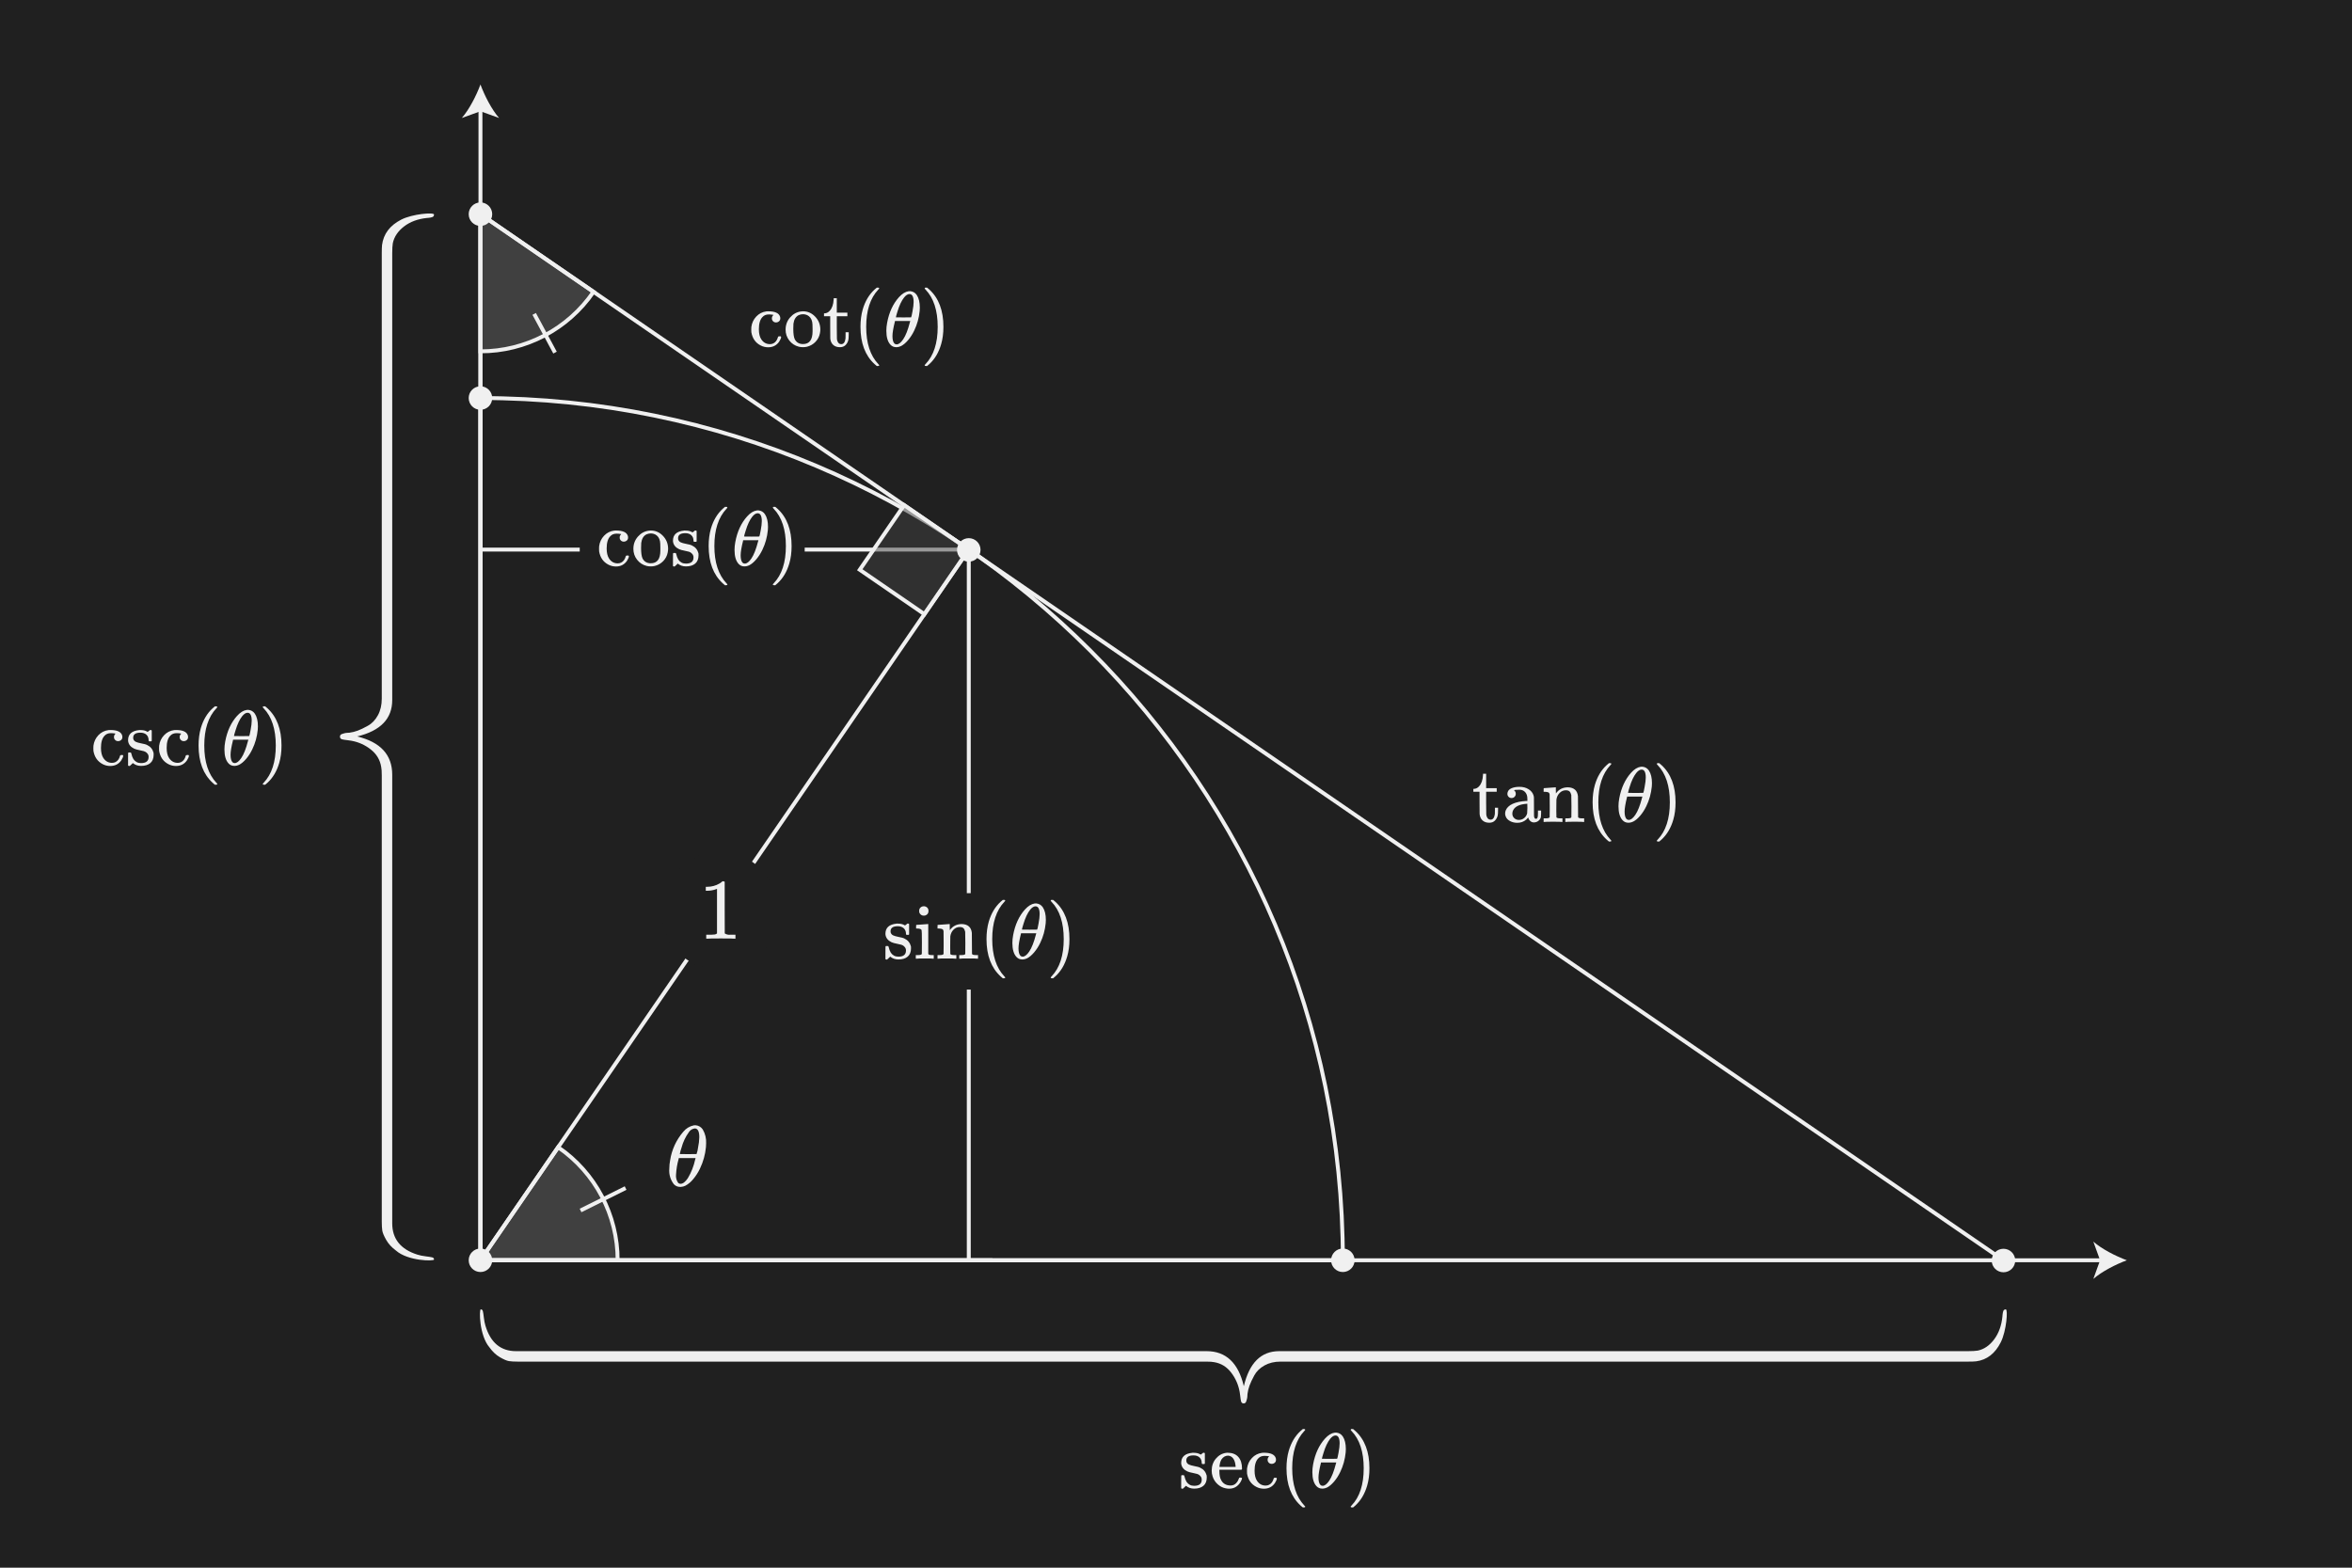 <?xml version="1.0" encoding="UTF-8"?><svg id="uuid-fabf96da-4667-4238-91a9-33718aa8f11c" xmlns="http://www.w3.org/2000/svg" width="600" height="400" viewBox="0 0 600 400"><defs><style>.uuid-99582ffa-c1be-4f97-9574-34c652fc7562{fill:#f0f0f0;}.uuid-08d5fd68-64a1-45c5-9b95-c22fa39c9f0f{fill:#202020;}.uuid-33620c02-9622-462d-8c07-059e68a9cdad,.uuid-b557a40b-fdb3-470a-a51a-074998b8f20b{stroke-miterlimit:10;}.uuid-33620c02-9622-462d-8c07-059e68a9cdad,.uuid-b557a40b-fdb3-470a-a51a-074998b8f20b,.uuid-4e1fb177-7670-424f-93f9-fb108ff95760,.uuid-d746f22d-25fd-4b8b-9b78-ac144ee32945{stroke:#f0f0f0;}.uuid-33620c02-9622-462d-8c07-059e68a9cdad,.uuid-c10a2d1c-642c-4d8c-9e48-7f71aa363e1c{fill:#404040;}.uuid-b557a40b-fdb3-470a-a51a-074998b8f20b,.uuid-4e1fb177-7670-424f-93f9-fb108ff95760,.uuid-d746f22d-25fd-4b8b-9b78-ac144ee32945{fill:none;}.uuid-d746f22d-25fd-4b8b-9b78-ac144ee32945{stroke-miterlimit:10;stroke-width:1px;}.uuid-c10a2d1c-642c-4d8c-9e48-7f71aa363e1c{opacity:.5;}</style></defs><rect class="uuid-08d5fd68-64a1-45c5-9b95-c22fa39c9f0f" width="600" height="400"/><polyline class="uuid-b557a40b-fdb3-470a-a51a-074998b8f20b" points="247.137 321.643 247.137 140.23 123.025 140.23"/><path class="uuid-33620c02-9622-462d-8c07-059e68a9cdad" d="m142.381,292.716l-19.817,28.846h35c.006-11.531-5.674-22.323-15.183-28.846Z"/><g><line class="uuid-b557a40b-fdb3-470a-a51a-074998b8f20b" x1="122.564" y1="321.562" x2="122.564" y2="27.597"/><path class="uuid-99582ffa-c1be-4f97-9574-34c652fc7562" d="m122.564,21.562c1.054,2.84,2.852,6.363,4.756,8.547l-4.756-1.72-4.755,1.72c1.904-2.184,3.702-5.708,4.755-8.547Z"/></g><g><line class="uuid-b557a40b-fdb3-470a-a51a-074998b8f20b" x1="122.564" y1="321.562" x2="536.528" y2="321.562"/><path class="uuid-99582ffa-c1be-4f97-9574-34c652fc7562" d="m542.563,321.562c-2.84,1.054-6.363,2.852-8.547,4.756l1.72-4.756-1.72-4.755c2.184,1.904,5.708,3.702,8.547,4.755Z"/></g><g id="uuid-a9355616-870e-4332-a627-b1ff4742a97b"><circle class="uuid-99582ffa-c1be-4f97-9574-34c652fc7562" cx="342.564" cy="321.562" r="3"/></g><g id="uuid-61e6314d-8823-45d1-a986-1e4c26d8c89f"><circle class="uuid-99582ffa-c1be-4f97-9574-34c652fc7562" cx="511.088" cy="321.626" r="3"/></g><g id="uuid-6e4b6425-97bb-49d9-9786-f464650c8425"><circle class="uuid-99582ffa-c1be-4f97-9574-34c652fc7562" cx="122.564" cy="101.562" r="3"/></g><line id="uuid-47008962-f1f0-48b3-866a-7e0f2f06bfc0" class="uuid-b557a40b-fdb3-470a-a51a-074998b8f20b" x1="122.564" y1="321.562" x2="253.17" y2="321.562"/><path id="uuid-3306a932-c017-46f5-b753-63a37aea50c7" class="uuid-4e1fb177-7670-424f-93f9-fb108ff95760" d="m342.564,321.562c0-121.503-98.497-220-220-220v220h220Z"/><line class="uuid-b557a40b-fdb3-470a-a51a-074998b8f20b" x1="511.088" y1="321.562" x2="247.137" y2="140.23"/><path class="uuid-99582ffa-c1be-4f97-9574-34c652fc7562" d="m176.986,287.133c.015,0,.073-.003.177-.011s.19-.011.264-.011c.751.049,1.435.449,1.848,1.078.626,1.072.924,2.303.858,3.542.004.316-.011.631-.044.945-.177,1.902-.691,3.757-1.519,5.479-.46.982-1.048,1.899-1.749,2.728-.541.674-1.21,1.235-1.969,1.65-.37.184-.775.289-1.188.308h-.154c-.609.016-1.195-.233-1.606-.682-.874-1.117-1.291-2.525-1.166-3.939.004-.746.078-1.49.221-2.222.415-2.661,1.565-5.153,3.321-7.194.68-.855,1.637-1.446,2.706-1.671Zm.353,8.734l.11-.374h-4.29l-.022.154c-.377,1.327-.606,2.692-.682,4.069-.076.73.111,1.464.527,2.068.164.177.397.273.639.264.586,0,1.202-.477,1.848-1.43.877-1.472,1.509-3.077,1.87-4.752Zm1.056-5.698c0-1.496-.389-2.244-1.166-2.244-.615.076-1.164.423-1.496.946-.863,1.193-1.498,2.535-1.87,3.96-.193.529-.34,1.074-.439,1.628.719.015,1.43.022,2.134.022l2.134-.022c.197-.555.33-1.131.396-1.716.18-.847.283-1.709.308-2.574Z"/><path class="uuid-33620c02-9622-462d-8c07-059e68a9cdad" d="m151.41,74.466l-28.846-19.817h0v35c11.531.007,22.323-5.674,28.846-15.183Z"/><polygon class="uuid-b557a40b-fdb3-470a-a51a-074998b8f20b" points="247.138 140.23 122.564 54.649 122.564 321.562 247.138 140.23"/><g id="uuid-02c53b85-8c70-4557-b2c3-264c07347732"><circle class="uuid-99582ffa-c1be-4f97-9574-34c652fc7562" cx="122.564" cy="321.562" r="3"/></g><g id="uuid-3b2f9835-a019-4b7f-8801-ecbd51836a83"><circle class="uuid-99582ffa-c1be-4f97-9574-34c652fc7562" cx="122.564" cy="54.649" r="3"/></g><g><path class="uuid-99582ffa-c1be-4f97-9574-34c652fc7562" d="m30.885,188.824c-.221.188-.477.28-.77.28s-.541-.1-.74-.3c-.2-.2-.301-.446-.301-.74,0-.307.101-.56.301-.76.066-.066.096-.106.09-.12-.007-.013-.07-.026-.189-.04-.348-.053-.674-.08-.98-.08-.68,0-1.213.214-1.6.641-.627.626-.94,1.673-.94,3.14,0,1.094.206,1.953.62,2.58.547.813,1.279,1.22,2.199,1.22.334,0,.627-.066.881-.2.56-.279.946-.8,1.16-1.56.025-.106.06-.173.1-.2.04-.026.146-.04.32-.04h.279c.08.08.12.14.12.18,0,.254-.167.647-.5,1.181-.667.96-1.606,1.439-2.819,1.439-.668,0-1.301-.153-1.9-.46-1.32-.68-2.113-1.812-2.38-3.399-.014-.08-.021-.294-.021-.641s.007-.566.021-.66c.133-1.04.55-1.933,1.25-2.68.7-.746,1.563-1.187,2.59-1.32.013,0,.073-.003.181-.01.105-.007.199-.01.279-.01,1.721,0,2.727.453,3.02,1.36.041.119.061.273.061.46,0,.307-.109.553-.33.739Z"/><path class="uuid-99582ffa-c1be-4f97-9574-34c652fc7562" d="m37.914,188.904c0-.613-.187-1.093-.56-1.439s-.887-.521-1.54-.521c-1.227,0-1.84.434-1.84,1.3,0,.174.014.287.04.341.12.319.327.55.62.689.293.141.746.271,1.359.391.761.133,1.28.279,1.561.439.84.4,1.38,1.061,1.62,1.98.013.08.021.239.021.479,0,.947-.284,1.66-.851,2.141-.567.479-1.356.72-2.37.72-.8,0-1.493-.24-2.08-.72l-.16.14-.18.18c-.08.08-.16.153-.24.22l-.22.2h-.16c-.093,0-.18-.04-.26-.12v-1.58c0-.853.003-1.35.01-1.489.007-.141.036-.224.09-.25.026-.014.134-.021.32-.021.173,0,.276.014.31.04.033.027.07.12.11.28.106.507.28.967.521,1.38.466.68,1.113,1.021,1.939,1.021,1.293,0,1.939-.521,1.939-1.561,0-.387-.119-.7-.359-.939-.213-.254-.494-.434-.84-.54-.227-.054-.547-.127-.96-.221-.747-.146-1.254-.286-1.521-.42-.88-.413-1.393-1.033-1.539-1.859-.014-.054-.021-.153-.021-.301,0-1.533.94-2.393,2.819-2.58.054-.026.214-.026.48,0,.533,0,1,.101,1.4.301l.3.159.18-.14c.173-.146.32-.26.44-.34h.16c.093,0,.18.04.26.12v2.64l-.12.12h-.56c-.08-.08-.121-.16-.121-.24Z"/><path class="uuid-99582ffa-c1be-4f97-9574-34c652fc7562" d="m47.645,188.824c-.221.188-.477.28-.77.28s-.541-.1-.74-.3c-.2-.2-.301-.446-.301-.74,0-.307.101-.56.301-.76.066-.066.096-.106.09-.12-.007-.013-.07-.026-.189-.04-.348-.053-.674-.08-.98-.08-.68,0-1.213.214-1.6.641-.627.626-.94,1.673-.94,3.14,0,1.094.206,1.953.62,2.58.547.813,1.279,1.22,2.199,1.22.334,0,.627-.066.881-.2.56-.279.946-.8,1.16-1.56.025-.106.06-.173.1-.2.04-.026.146-.04.32-.04h.279c.08.08.12.14.12.18,0,.254-.167.647-.5,1.181-.667.96-1.606,1.439-2.819,1.439-.668,0-1.301-.153-1.9-.46-1.32-.68-2.113-1.812-2.38-3.399-.014-.08-.021-.294-.021-.641s.007-.566.021-.66c.133-1.04.55-1.933,1.25-2.68.7-.746,1.563-1.187,2.59-1.32.013,0,.073-.003.181-.01.105-.007.199-.01.279-.01,1.721,0,2.727.453,3.02,1.36.041.119.061.273.061.46,0,.307-.109.553-.33.739Z"/><path class="uuid-99582ffa-c1be-4f97-9574-34c652fc7562" d="m55.434,200.045c0,.12-.119.18-.359.18h-.26c-.094-.08-.281-.24-.561-.48-2.4-2.187-3.6-5.359-3.6-9.52,0-1.627.193-3.113.58-4.46.613-2.093,1.619-3.78,3.02-5.06.094-.08.2-.171.32-.271.119-.1.199-.17.24-.21h.26c.16,0,.26.02.3.06s.06.08.06.12c0,.054-.073.153-.22.301-2.067,2.187-3.101,5.359-3.101,9.52s1.033,7.333,3.101,9.52c.146.147.22.247.22.301Z"/><path class="uuid-99582ffa-c1be-4f97-9574-34c652fc7562" d="m62.934,181.145c.014,0,.066-.003.16-.01s.173-.01.24-.01c.72.066,1.279.393,1.68.979.52.787.78,1.86.78,3.22,0,.36-.014.647-.04.86-.174,1.773-.634,3.434-1.381,4.98-.453.946-.982,1.773-1.59,2.479-.606.707-1.203,1.207-1.789,1.5-.414.187-.773.28-1.08.28h-.141c-.586,0-1.073-.207-1.46-.62-.706-.747-1.06-1.94-1.06-3.58,0-.64.066-1.313.199-2.02.494-2.667,1.5-4.847,3.021-6.54.813-.894,1.634-1.4,2.46-1.521Zm.32,7.94l.1-.341h-3.9l-.02.141c-.413,1.653-.62,2.887-.62,3.7,0,.906.16,1.533.48,1.88.146.16.34.24.579.24.533,0,1.094-.434,1.681-1.301.626-.92,1.193-2.359,1.7-4.319Zm.96-5.181c0-1.359-.354-2.04-1.06-2.04-.44,0-.895.287-1.36.86-.667.84-1.233,2.04-1.7,3.6-.268.841-.4,1.334-.4,1.48.653.014,1.301.02,1.94.02l1.94-.02c.066-.066.186-.587.359-1.561.187-.973.28-1.753.28-2.34Z"/><path class="uuid-99582ffa-c1be-4f97-9574-34c652fc7562" d="m67.134,180.244l.079-.02h.441c.092.08.279.24.559.48,2.4,2.187,3.601,5.359,3.601,9.52,0,1.64-.193,3.12-.58,4.44-.613,2.106-1.62,3.8-3.021,5.079-.093.08-.199.171-.319.271s-.2.17-.239.21h-.24c-.16,0-.264-.014-.311-.04s-.07-.094-.07-.2c.014-.014.087-.1.221-.26,2.066-2.146,3.1-5.313,3.1-9.5s-1.033-7.354-3.1-9.5c-.134-.16-.207-.246-.221-.26,0-.106.033-.181.101-.221Z"/></g><g><path class="uuid-99582ffa-c1be-4f97-9574-34c652fc7562" d="m198.719,81.989c-.22.188-.477.28-.77.28s-.54-.1-.74-.3-.3-.446-.3-.74c0-.307.1-.56.3-.76.066-.066.097-.106.09-.12-.007-.013-.07-.026-.189-.04-.348-.053-.674-.08-.98-.08-.68,0-1.213.214-1.6.641-.627.626-.94,1.673-.94,3.14,0,1.094.207,1.953.62,2.58.547.813,1.28,1.22,2.2,1.22.333,0,.626-.066.88-.2.56-.279.946-.8,1.16-1.56.026-.106.06-.173.1-.2.04-.026.146-.04.32-.04h.28c.079.08.119.14.119.18,0,.254-.166.647-.5,1.181-.666.96-1.606,1.439-2.819,1.439-.667,0-1.3-.153-1.9-.46-1.32-.68-2.113-1.812-2.38-3.399-.014-.08-.02-.294-.02-.641s.006-.566.02-.66c.133-1.04.55-1.933,1.25-2.68.7-.746,1.563-1.187,2.59-1.32.014,0,.073-.003.181-.01.106-.007.199-.01.279-.01,1.721,0,2.727.453,3.021,1.36.04.119.06.273.06.46,0,.307-.109.553-.33.739Z"/><path class="uuid-99582ffa-c1be-4f97-9574-34c652fc7562" d="m200.409,84.109c0-1.213.387-2.256,1.16-3.13.772-.873,1.699-1.376,2.779-1.51.213-.026.38-.04.5-.04,1.16,0,2.167.427,3.021,1.28.933.934,1.399,2.06,1.399,3.38,0,.267-.033.58-.1.939-.16.841-.537,1.57-1.13,2.19-.594.62-1.311,1.037-2.15,1.25-.307.08-.653.12-1.04.12-.399,0-.753-.04-1.06-.12-1-.253-1.813-.783-2.44-1.59s-.939-1.73-.939-2.771Zm5.52-3.7c-.359-.159-.707-.239-1.04-.239-.399,0-.78.08-1.14.239-.747.374-1.193,1.101-1.34,2.181-.027.24-.04.667-.04,1.28,0,1.267.126,2.166.38,2.699.427.813,1.126,1.221,2.1,1.221,1.627,0,2.44-1.087,2.44-3.261v-.64c0-.866-.033-1.453-.101-1.76-.173-.813-.593-1.387-1.26-1.721Z"/><path class="uuid-99582ffa-c1be-4f97-9574-34c652fc7562" d="m212.669,76.39v-.3h.8v3.68h2.7v.92h-2.7v2.88c.014,1.667.023,2.61.03,2.83.007.221.05.431.13.63.187.521.513.78.979.78.587,0,.947-.473,1.08-1.42.014-.106.021-.413.021-.92v-.7h.8v.7c0,.613-.033,1.054-.1,1.32-.147.533-.397.967-.75,1.3-.354.333-.817.5-1.391.5-.72,0-1.293-.197-1.72-.59-.427-.394-.674-.931-.74-1.61-.013-.093-.02-1.08-.02-2.96v-2.74h-1.58v-.74h.18c.493-.04.913-.253,1.26-.64.613-.64.953-1.613,1.021-2.92Z"/><path class="uuid-99582ffa-c1be-4f97-9574-34c652fc7562" d="m224.289,93.21c0,.12-.12.18-.36.18h-.26c-.094-.08-.28-.24-.561-.48-2.399-2.187-3.6-5.359-3.6-9.52,0-1.627.193-3.113.58-4.46.613-2.093,1.62-3.78,3.02-5.06.094-.08.2-.171.32-.271s.2-.17.24-.21h.26c.16,0,.26.02.3.06s.061.08.061.12c0,.054-.074.153-.221.301-2.066,2.187-3.1,5.359-3.1,9.52s1.033,7.333,3.1,9.52c.146.147.221.247.221.301Z"/><path class="uuid-99582ffa-c1be-4f97-9574-34c652fc7562" d="m231.788,74.31c.014,0,.067-.003.16-.01.094-.007.173-.01.24-.01.72.066,1.28.393,1.68.979.521.787.78,1.86.78,3.22,0,.36-.014.647-.04.86-.174,1.773-.634,3.434-1.38,4.98-.453.946-.983,1.773-1.59,2.479-.607.707-1.204,1.207-1.79,1.5-.414.187-.773.28-1.08.28h-.14c-.587,0-1.074-.207-1.461-.62-.706-.747-1.06-1.94-1.06-3.58,0-.64.066-1.313.2-2.02.493-2.667,1.5-4.847,3.02-6.54.813-.894,1.634-1.4,2.46-1.521Zm.32,7.94l.1-.341h-3.899l-.021.141c-.413,1.653-.62,2.887-.62,3.7,0,.906.16,1.533.48,1.88.146.16.34.24.58.24.533,0,1.093-.434,1.68-1.301.627-.92,1.193-2.359,1.7-4.319Zm.96-5.181c0-1.359-.354-2.04-1.06-2.04-.44,0-.894.287-1.36.86-.667.84-1.233,2.04-1.7,3.6-.267.841-.399,1.334-.399,1.48.652.014,1.3.02,1.939.02l1.94-.02c.066-.066.187-.587.359-1.561.187-.973.28-1.753.28-2.34Z"/><path class="uuid-99582ffa-c1be-4f97-9574-34c652fc7562" d="m235.988,73.409l.08-.02h.44c.093.08.279.24.56.48,2.4,2.187,3.6,5.359,3.6,9.52,0,1.64-.193,3.12-.58,4.44-.613,2.106-1.619,3.8-3.02,5.079-.094.08-.2.171-.32.271s-.2.17-.239.21h-.24c-.16,0-.264-.014-.311-.04s-.069-.094-.069-.2c.013-.014.086-.1.22-.26,2.066-2.146,3.1-5.313,3.1-9.5s-1.033-7.354-3.1-9.5c-.134-.16-.207-.246-.22-.26,0-.106.033-.181.1-.221Z"/></g><g><path class="uuid-99582ffa-c1be-4f97-9574-34c652fc7562" d="m378.318,197.723v-.3h.801v3.68h2.699v.92h-2.699v2.88c.013,1.667.022,2.61.029,2.83.007.221.051.431.13.63.188.521.514.78.98.78.587,0,.946-.473,1.08-1.42.013-.106.02-.413.02-.92v-.7h.801v.7c0,.613-.034,1.054-.101,1.32-.146.533-.396.967-.75,1.3s-.816.5-1.39.5c-.72,0-1.294-.197-1.72-.59-.428-.394-.674-.931-.74-1.61-.014-.093-.021-1.08-.021-2.96v-2.74h-1.58v-.74h.181c.493-.04.913-.253,1.26-.64.613-.64.953-1.613,1.02-2.92Z"/><path class="uuid-99582ffa-c1be-4f97-9574-34c652fc7562" d="m386.368,203.303c-.206.213-.463.32-.77.32s-.561-.107-.76-.32c-.2-.213-.301-.467-.301-.76,0-.187.054-.4.16-.641.174-.359.521-.64,1.04-.84.521-.2,1.153-.3,1.9-.3.88,0,1.643.2,2.29.6.646.4,1.07.92,1.27,1.561.066.187.104.396.11.63s.01.997.01,2.29c0,1.307.003,2.07.01,2.29s.044.39.11.51c.08.187.213.28.4.28.173,0,.3-.094.38-.28.08-.16.12-.526.12-1.1v-.721h.8v.78c-.014.533-.033.847-.061.94-.119.373-.34.684-.659.93-.32.247-.7.37-1.141.37-.333,0-.63-.117-.89-.351-.26-.232-.437-.516-.53-.85v-.08c-.04.04-.12.13-.24.271-.119.14-.206.236-.26.29-.653.547-1.413.819-2.28.819-.693,0-1.313-.146-1.859-.439-.547-.293-.914-.681-1.101-1.16-.106-.253-.159-.507-.159-.76,0-.627.26-1.2.779-1.721.307-.307.687-.56,1.141-.76.906-.413,2.066-.66,3.479-.74h.28v-.439c0-.453-.04-.787-.12-1-.134-.44-.367-.787-.7-1.04s-.747-.38-1.24-.38c-.893,0-1.34.053-1.34.16.293.199.44.493.44.88,0,.293-.104.547-.311.76Zm3.271,2.92c0-.773-.007-1.16-.021-1.16-.04,0-.073.007-.1.021-1.827.12-2.993.659-3.5,1.62-.146.267-.22.566-.22.899,0,.453.16.834.479,1.14.32.308.713.461,1.181.461.532,0,.989-.16,1.369-.48.381-.32.631-.713.75-1.18.027-.094.047-.533.061-1.32Z"/><path class="uuid-99582ffa-c1be-4f97-9574-34c652fc7562" d="m393.818,201.103c.054,0,.563-.036,1.53-.11.967-.072,1.463-.109,1.49-.109h.06v.8c0,.507.007.76.021.76l.02-.02c.72-1.026,1.74-1.54,3.061-1.54,1.532.054,2.38.807,2.539,2.26.014.094.021,1.021.021,2.78,0,1.707.007,2.573.02,2.6.107.188.44.28,1,.28h.54v.92h-.159c-.174-.04-.921-.06-2.24-.06s-2.067.02-2.24.06h-.16v-.92h.48c.706,0,1.06-.106,1.06-.32.014-.026.021-.946.021-2.76-.014-1.8-.027-2.753-.04-2.86-.094-.426-.244-.736-.45-.93-.207-.193-.523-.29-.95-.29-.6,0-1.127.227-1.58.68-.467.467-.74,1.054-.82,1.761v.37c0,.233-.003.529-.01.89s-.01.7-.01,1.02v.63c0,.221.003.417.01.591.007.173.01.33.01.47v.47c.107.188.44.28,1,.28h.54v.92h-.159c-.174-.04-.92-.06-2.24-.06s-2.067.02-2.24.06h-.16v-.92h.54c.561,0,.894-.093,1-.28v-.62c0-.187.003-.396.01-.63s.011-.493.011-.78v-.829c0-.413-.004-.857-.011-1.33-.007-.474-.01-.863-.01-1.17v-.46c-.04-.254-.137-.424-.29-.511-.153-.086-.45-.143-.89-.17h-.36v-.46c0-.307.014-.46.04-.46Z"/><path class="uuid-99582ffa-c1be-4f97-9574-34c652fc7562" d="m411.059,214.543c0,.12-.12.18-.36.18h-.26c-.093-.08-.28-.24-.56-.48-2.4-2.187-3.601-5.359-3.601-9.52,0-1.627.193-3.113.58-4.46.613-2.093,1.62-3.78,3.021-5.06.093-.08.2-.171.319-.271.12-.1.2-.17.24-.21h.26c.16,0,.261.02.301.06s.06.08.06.12c0,.054-.073.153-.22.301-2.067,2.187-3.101,5.359-3.101,9.52s1.033,7.333,3.101,9.52c.146.147.22.247.22.301Z"/><path class="uuid-99582ffa-c1be-4f97-9574-34c652fc7562" d="m418.559,195.643c.013,0,.066-.003.16-.01.093-.007.173-.01.239-.01.721.066,1.28.393,1.681.979.52.787.78,1.86.78,3.22,0,.36-.014.647-.04.86-.174,1.773-.634,3.434-1.381,4.98-.453.946-.983,1.773-1.59,2.479-.606.707-1.203,1.207-1.79,1.5-.413.187-.773.28-1.08.28h-.14c-.587,0-1.073-.207-1.46-.62-.707-.747-1.06-1.94-1.06-3.58,0-.64.066-1.313.199-2.02.493-2.667,1.5-4.847,3.021-6.54.812-.894,1.633-1.4,2.46-1.521Zm.32,7.94l.1-.341h-3.9l-.02.141c-.413,1.653-.62,2.887-.62,3.7,0,.906.16,1.533.48,1.88.146.16.34.24.579.24.533,0,1.094-.434,1.681-1.301.626-.92,1.193-2.359,1.7-4.319Zm.96-5.181c0-1.359-.354-2.04-1.061-2.04-.439,0-.894.287-1.359.86-.667.84-1.234,2.04-1.7,3.6-.268.841-.4,1.334-.4,1.48.653.014,1.3.02,1.94.02l1.939-.02c.066-.066.187-.587.36-1.561.187-.973.28-1.753.28-2.34Z"/><path class="uuid-99582ffa-c1be-4f97-9574-34c652fc7562" d="m422.759,194.742l.079-.02h.44c.093.08.28.24.56.48,2.4,2.187,3.601,5.359,3.601,9.52,0,1.64-.193,3.12-.58,4.44-.613,2.106-1.62,3.8-3.021,5.079-.093.08-.199.171-.319.271s-.2.17-.24.21h-.24c-.16,0-.263-.014-.31-.04s-.07-.094-.07-.2c.014-.014.087-.1.22-.26,2.067-2.146,3.101-5.313,3.101-9.5s-1.033-7.354-3.101-9.5c-.133-.16-.206-.246-.22-.26,0-.106.033-.181.101-.221Z"/></g><g><path class="uuid-99582ffa-c1be-4f97-9574-34c652fc7562" d="m306.566,373.309c0-.613-.188-1.093-.561-1.439s-.887-.521-1.54-.521c-1.227,0-1.84.434-1.84,1.3,0,.174.014.287.04.341.12.319.327.55.62.689.293.141.747.271,1.36.391.76.133,1.279.279,1.56.439.84.4,1.38,1.061,1.62,1.98.014.08.021.239.021.479,0,.947-.284,1.66-.851,2.141-.566.479-1.356.72-2.37.72-.8,0-1.493-.24-2.08-.72l-.159.14-.181.18c-.08.08-.16.153-.24.22l-.22.2h-.16c-.093,0-.18-.04-.26-.12v-1.58c0-.853.003-1.35.01-1.489.007-.141.037-.224.09-.25.027-.014.134-.021.32-.021.173,0,.276.014.311.04.033.027.069.12.109.28.106.507.28.967.521,1.38.466.68,1.113,1.021,1.939,1.021,1.293,0,1.94-.521,1.94-1.561,0-.387-.12-.7-.36-.939-.213-.254-.493-.434-.84-.54-.227-.054-.547-.127-.96-.221-.747-.146-1.254-.286-1.52-.42-.881-.413-1.394-1.033-1.54-1.859-.014-.054-.021-.153-.021-.301,0-1.533.94-2.393,2.82-2.58.053-.026.213-.026.479,0,.533,0,1,.101,1.4.301l.3.159.18-.14c.174-.146.32-.26.44-.34h.16c.093,0,.18.04.26.12v2.64l-.12.12h-.56c-.08-.08-.12-.16-.12-.24Z"/><path class="uuid-99582ffa-c1be-4f97-9574-34c652fc7562" d="m316.846,374.729c0,.094-.047.188-.14.28h-5.64v.3c0,.987.133,1.733.399,2.24.48.987,1.307,1.48,2.48,1.48.573,0,1.053-.214,1.439-.641.267-.267.474-.613.62-1.04.04-.146.08-.239.12-.279s.146-.061.32-.061c.267,0,.399.067.399.2,0,.054-.02.14-.06.26-.254.693-.657,1.264-1.21,1.71-.554.447-1.23.67-2.03.67-.253,0-.547-.033-.88-.1-.76-.146-1.439-.493-2.04-1.04-.6-.547-1.026-1.207-1.28-1.98-.159-.479-.239-.966-.239-1.46,0-1.227.359-2.263,1.08-3.109.72-.847,1.606-1.337,2.659-1.471.054-.013.147-.02.28-.02,1.213,0,2.137.356,2.771,1.07.633.713.949,1.71.949,2.989Zm-1.64-.6c-.12-1.453-.613-2.333-1.479-2.64-.094-.04-.233-.067-.421-.08-.693,0-1.26.319-1.699.96-.268.427-.44,1.02-.521,1.779v.141h4.12v-.16Z"/><path class="uuid-99582ffa-c1be-4f97-9574-34c652fc7562" d="m325.176,373.229c-.22.188-.477.28-.77.28s-.54-.1-.74-.3-.3-.446-.3-.74c0-.307.1-.56.3-.76.066-.066.097-.106.09-.12-.007-.013-.07-.026-.189-.04-.348-.053-.674-.08-.98-.08-.68,0-1.213.214-1.6.641-.627.626-.94,1.673-.94,3.14,0,1.094.207,1.953.62,2.58.547.813,1.28,1.22,2.2,1.22.333,0,.626-.066.88-.2.56-.279.946-.8,1.16-1.56.026-.106.06-.173.1-.2.04-.026.146-.04.32-.04h.28c.079.08.119.14.119.18,0,.254-.166.647-.5,1.181-.666.96-1.606,1.439-2.819,1.439-.667,0-1.3-.153-1.9-.46-1.32-.68-2.113-1.812-2.38-3.399-.014-.08-.02-.294-.02-.641s.006-.566.02-.66c.133-1.04.55-1.933,1.25-2.68.7-.746,1.563-1.187,2.59-1.32.014,0,.073-.003.181-.01.106-.007.199-.01.279-.01,1.721,0,2.727.453,3.021,1.36.04.119.06.273.06.46,0,.307-.109.553-.33.739Z"/><path class="uuid-99582ffa-c1be-4f97-9574-34c652fc7562" d="m332.966,384.449c0,.12-.12.18-.36.18h-.26c-.094-.08-.28-.24-.561-.48-2.399-2.187-3.6-5.359-3.6-9.52,0-1.627.193-3.113.58-4.46.613-2.093,1.62-3.78,3.02-5.06.094-.08.2-.171.32-.271s.2-.17.24-.21h.26c.16,0,.26.02.3.06s.061.08.061.12c0,.054-.074.153-.221.301-2.066,2.187-3.1,5.359-3.1,9.52s1.033,7.333,3.1,9.52c.146.147.221.247.221.301Z"/><path class="uuid-99582ffa-c1be-4f97-9574-34c652fc7562" d="m340.465,365.549c.014,0,.067-.003.16-.01.094-.007.173-.01.24-.01.72.066,1.28.393,1.68.979.521.787.78,1.86.78,3.22,0,.36-.014.647-.04.86-.174,1.773-.634,3.434-1.38,4.98-.453.946-.983,1.773-1.59,2.479-.607.707-1.204,1.207-1.79,1.5-.414.187-.773.28-1.08.28h-.14c-.587,0-1.074-.207-1.461-.62-.706-.747-1.06-1.94-1.06-3.58,0-.64.066-1.313.2-2.02.493-2.667,1.5-4.847,3.02-6.54.813-.894,1.634-1.4,2.46-1.521Zm.32,7.94l.1-.341h-3.899l-.021.141c-.413,1.653-.62,2.887-.62,3.7,0,.906.16,1.533.48,1.88.146.16.34.24.58.24.533,0,1.093-.434,1.68-1.301.627-.92,1.193-2.359,1.7-4.319Zm.96-5.181c0-1.359-.354-2.04-1.06-2.04-.44,0-.894.287-1.36.86-.667.84-1.233,2.04-1.7,3.6-.267.841-.399,1.334-.399,1.48.652.014,1.3.02,1.939.02l1.94-.02c.066-.066.187-.587.359-1.561.187-.973.28-1.753.28-2.34Z"/><path class="uuid-99582ffa-c1be-4f97-9574-34c652fc7562" d="m344.665,364.648l.08-.02h.44c.093.08.279.24.56.48,2.4,2.187,3.6,5.359,3.6,9.52,0,1.64-.193,3.12-.58,4.44-.613,2.106-1.619,3.8-3.02,5.079-.094.08-.2.171-.32.271s-.2.17-.239.21h-.24c-.16,0-.264-.014-.311-.04s-.069-.094-.069-.2c.013-.014.086-.1.22-.26,2.066-2.146,3.1-5.313,3.1-9.5s-1.033-7.354-3.1-9.5c-.134-.16-.207-.246-.22-.26,0-.106.033-.181.1-.221Z"/></g><line class="uuid-b557a40b-fdb3-470a-a51a-074998b8f20b" x1="136.269" y1="80.092" x2="141.589" y2="89.97"/><line class="uuid-b557a40b-fdb3-470a-a51a-074998b8f20b" x1="148.101" y1="308.854" x2="159.592" y2="303.136"/><rect class="uuid-08d5fd68-64a1-45c5-9b95-c22fa39c9f0f" x="220.973" y="227.895" width="57.387" height="24.599"/><g><path class="uuid-99582ffa-c1be-4f97-9574-34c652fc7562" d="m231.12,238.291c0-.613-.188-1.093-.561-1.439s-.887-.521-1.54-.521c-1.227,0-1.84.434-1.84,1.3,0,.174.014.287.04.341.12.319.327.55.62.689.293.141.747.271,1.36.391.76.133,1.279.279,1.56.439.84.4,1.38,1.061,1.62,1.98.014.08.021.239.021.479,0,.947-.284,1.66-.851,2.141-.566.479-1.356.72-2.37.72-.8,0-1.493-.24-2.08-.72l-.159.14-.181.18c-.08.08-.16.153-.24.22l-.22.2h-.16c-.093,0-.18-.04-.26-.12v-1.58c0-.853.003-1.35.01-1.489.007-.141.037-.224.09-.25.027-.014.134-.021.32-.021.173,0,.276.014.311.04.033.027.069.12.109.28.106.507.28.967.521,1.38.466.68,1.113,1.021,1.939,1.021,1.293,0,1.94-.521,1.94-1.561,0-.387-.12-.7-.36-.939-.213-.254-.493-.434-.84-.54-.227-.054-.547-.127-.96-.221-.747-.146-1.254-.286-1.52-.42-.881-.413-1.394-1.033-1.54-1.859-.014-.054-.021-.153-.021-.301,0-1.533.94-2.393,2.82-2.58.053-.026.213-.026.479,0,.533,0,1,.101,1.4.301l.3.159.18-.14c.174-.146.32-.26.44-.34h.16c.093,0,.18.04.26.12v2.64l-.12.12h-.56c-.08-.08-.12-.16-.12-.24Z"/><path class="uuid-99582ffa-c1be-4f97-9574-34c652fc7562" d="m233.74,235.991c.053,0,.56-.036,1.52-.11.96-.072,1.453-.109,1.48-.109h.06v7.6c.066.134.146.217.24.25.093.033.326.057.7.07h.46v.92h-.16c-.147-.04-.84-.06-2.08-.06-1.214,0-1.94.02-2.18.06h-.16v-.92h.54c.56,0,.893-.093,1-.28.013-.026.02-.993.02-2.899,0-2-.026-3.067-.08-3.2-.106-.267-.5-.4-1.18-.4h-.22v-.46c0-.307.013-.46.04-.46Zm1.979-4.76c.333.026.606.144.82.35.213.207.319.49.319.851,0,.479-.18.819-.539,1.02-.174.12-.388.18-.641.18-.547,0-.934-.266-1.16-.8-.026-.08-.04-.213-.04-.399,0-.373.117-.667.351-.88.232-.214.529-.32.89-.32Z"/><path class="uuid-99582ffa-c1be-4f97-9574-34c652fc7562" d="m239.2,235.991c.053,0,.562-.036,1.529-.11.967-.072,1.464-.109,1.49-.109h.061v.8c0,.507.006.76.02.76l.021-.02c.72-1.026,1.739-1.54,3.06-1.54,1.533.054,2.38.807,2.54,2.26.013.094.02,1.021.02,2.78,0,1.707.007,2.573.021,2.6.106.188.44.28,1,.28h.54v.92h-.16c-.174-.04-.92-.06-2.24-.06s-2.066.02-2.239.06h-.16v-.92h.479c.707,0,1.061-.106,1.061-.32.013-.026.02-.946.02-2.76-.014-1.8-.026-2.753-.04-2.86-.093-.426-.243-.736-.45-.93-.206-.193-.523-.29-.949-.29-.601,0-1.127.227-1.58.68-.467.467-.74,1.054-.82,1.761v.37c0,.233-.004.529-.01.89-.007.36-.01.7-.01,1.02v.63c0,.221.003.417.01.591.006.173.01.33.01.47v.47c.106.188.44.28,1,.28h.54v.92h-.16c-.173-.04-.92-.06-2.24-.06s-2.066.02-2.239.06h-.16v-.92h.54c.56,0,.893-.093,1-.28v-.62c0-.187.003-.396.01-.63s.01-.493.01-.78v-.829c0-.413-.003-.857-.01-1.33-.007-.474-.01-.863-.01-1.17v-.46c-.04-.254-.137-.424-.29-.511-.153-.086-.45-.143-.891-.17h-.359v-.46c0-.307.013-.46.04-.46Z"/><path class="uuid-99582ffa-c1be-4f97-9574-34c652fc7562" d="m256.44,249.432c0,.12-.12.18-.36.18h-.26c-.094-.08-.28-.24-.561-.48-2.399-2.187-3.6-5.359-3.6-9.52,0-1.627.193-3.113.58-4.46.613-2.093,1.62-3.78,3.02-5.06.094-.08.2-.171.32-.271s.2-.17.24-.21h.26c.16,0,.26.02.3.06s.061.08.061.12c0,.054-.074.153-.221.301-2.066,2.187-3.1,5.359-3.1,9.52s1.033,7.333,3.1,9.52c.146.147.221.247.221.301Z"/><path class="uuid-99582ffa-c1be-4f97-9574-34c652fc7562" d="m263.939,230.531c.014,0,.067-.003.16-.01.094-.007.173-.01.24-.01.72.066,1.28.393,1.68.979.521.787.78,1.86.78,3.22,0,.36-.014.647-.04.86-.174,1.773-.634,3.434-1.38,4.98-.453.946-.983,1.773-1.59,2.479-.607.707-1.204,1.207-1.79,1.5-.414.187-.773.28-1.08.28h-.14c-.587,0-1.074-.207-1.461-.62-.706-.747-1.06-1.94-1.06-3.58,0-.64.066-1.313.2-2.02.493-2.667,1.5-4.847,3.02-6.54.813-.894,1.634-1.4,2.46-1.521Zm.32,7.94l.1-.341h-3.899l-.021.141c-.413,1.653-.62,2.887-.62,3.7,0,.906.16,1.533.48,1.88.146.16.34.24.58.24.533,0,1.093-.434,1.68-1.301.627-.92,1.193-2.359,1.7-4.319Zm.96-5.181c0-1.359-.354-2.04-1.06-2.04-.44,0-.894.287-1.36.86-.667.84-1.233,2.04-1.7,3.6-.267.841-.399,1.334-.399,1.48.652.014,1.3.02,1.939.02l1.94-.02c.066-.066.187-.587.359-1.561.187-.973.28-1.753.28-2.34Z"/><path class="uuid-99582ffa-c1be-4f97-9574-34c652fc7562" d="m268.14,229.631l.08-.02h.44c.093.08.279.24.56.48,2.4,2.187,3.6,5.359,3.6,9.52,0,1.64-.193,3.12-.58,4.44-.613,2.106-1.619,3.8-3.02,5.079-.094.08-.2.171-.32.271s-.2.17-.239.21h-.24c-.16,0-.264-.014-.311-.04s-.069-.094-.069-.2c.013-.014.086-.1.22-.26,2.066-2.146,3.1-5.313,3.1-9.5s-1.033-7.354-3.1-9.5c-.134-.16-.207-.246-.22-.26,0-.106.033-.181.1-.221Z"/></g><rect class="uuid-08d5fd68-64a1-45c5-9b95-c22fa39c9f0f" x="147.892" y="127.606" width="57.387" height="24.599"/><g><path class="uuid-99582ffa-c1be-4f97-9574-34c652fc7562" d="m159.889,137.922c-.22.188-.477.28-.77.28s-.54-.1-.74-.3-.3-.446-.3-.74c0-.307.1-.56.3-.76.066-.066.097-.106.09-.12-.007-.013-.07-.026-.189-.04-.348-.053-.674-.08-.98-.08-.68,0-1.213.214-1.6.641-.627.626-.94,1.673-.94,3.14,0,1.094.207,1.953.62,2.58.547.813,1.28,1.22,2.2,1.22.333,0,.626-.066.88-.2.56-.279.946-.8,1.16-1.56.026-.106.06-.173.1-.2.04-.026.146-.04.32-.04h.28c.079.08.119.14.119.18,0,.254-.166.647-.5,1.181-.666.96-1.606,1.439-2.819,1.439-.667,0-1.3-.153-1.9-.46-1.32-.68-2.113-1.812-2.38-3.399-.014-.08-.02-.294-.02-.641s.006-.566.02-.66c.133-1.04.55-1.933,1.25-2.68.7-.746,1.563-1.187,2.59-1.32.014,0,.073-.003.181-.01.106-.007.199-.01.279-.01,1.721,0,2.727.453,3.021,1.36.04.119.06.273.06.46,0,.307-.109.553-.33.739Z"/><path class="uuid-99582ffa-c1be-4f97-9574-34c652fc7562" d="m161.579,140.042c0-1.213.387-2.256,1.16-3.13.772-.873,1.699-1.376,2.779-1.51.213-.026.38-.04.5-.04,1.16,0,2.167.427,3.021,1.28.933.934,1.399,2.06,1.399,3.38,0,.267-.033.58-.1.939-.16.841-.537,1.57-1.13,2.19-.594.62-1.311,1.037-2.15,1.25-.307.08-.653.12-1.04.12-.399,0-.753-.04-1.06-.12-1-.253-1.813-.783-2.44-1.59s-.939-1.73-.939-2.771Zm5.52-3.7c-.359-.159-.707-.239-1.04-.239-.399,0-.78.08-1.14.239-.747.374-1.193,1.101-1.34,2.181-.027.24-.04.667-.04,1.28,0,1.267.126,2.166.38,2.699.427.813,1.126,1.221,2.1,1.221,1.627,0,2.44-1.087,2.44-3.261v-.64c0-.866-.033-1.453-.101-1.76-.173-.813-.593-1.387-1.26-1.721Z"/><path class="uuid-99582ffa-c1be-4f97-9574-34c652fc7562" d="m176.919,138.002c0-.613-.188-1.093-.561-1.439s-.887-.521-1.54-.521c-1.227,0-1.84.434-1.84,1.3,0,.174.014.287.04.341.12.319.327.55.62.689.293.141.747.271,1.36.391.76.133,1.279.279,1.56.439.84.4,1.38,1.061,1.62,1.98.014.08.021.239.021.479,0,.947-.284,1.66-.851,2.141-.566.479-1.356.72-2.37.72-.8,0-1.493-.24-2.08-.72l-.159.14-.181.18c-.08.08-.16.153-.24.22l-.22.2h-.16c-.093,0-.18-.04-.26-.12v-1.58c0-.853.003-1.35.01-1.489.007-.141.037-.224.09-.25.027-.014.134-.021.32-.021.173,0,.276.014.311.04.033.027.069.12.109.28.106.507.28.967.521,1.38.466.68,1.113,1.021,1.939,1.021,1.293,0,1.94-.521,1.94-1.561,0-.387-.12-.7-.36-.939-.213-.254-.493-.434-.84-.54-.227-.054-.547-.127-.96-.221-.747-.146-1.254-.286-1.52-.42-.881-.413-1.394-1.033-1.54-1.859-.014-.054-.021-.153-.021-.301,0-1.533.94-2.393,2.82-2.58.053-.026.213-.026.479,0,.533,0,1,.101,1.4.301l.3.159.18-.14c.174-.146.32-.26.44-.34h.16c.093,0,.18.04.26.12v2.64l-.12.12h-.56c-.08-.08-.12-.16-.12-.24Z"/><path class="uuid-99582ffa-c1be-4f97-9574-34c652fc7562" d="m185.559,149.143c0,.12-.12.18-.36.18h-.26c-.093-.08-.28-.24-.56-.48-2.4-2.187-3.601-5.359-3.601-9.52,0-1.627.193-3.113.58-4.46.613-2.093,1.62-3.78,3.021-5.06.093-.08.2-.171.319-.271.12-.1.2-.17.24-.21h.26c.16,0,.261.02.301.06s.06.08.06.12c0,.054-.073.153-.22.301-2.067,2.187-3.101,5.359-3.101,9.52s1.033,7.333,3.101,9.52c.146.147.22.247.22.301Z"/><path class="uuid-99582ffa-c1be-4f97-9574-34c652fc7562" d="m193.059,130.242c.013,0,.066-.003.16-.01.093-.007.173-.01.239-.01.721.066,1.28.393,1.681.979.52.787.78,1.86.78,3.22,0,.36-.014.647-.04.86-.174,1.773-.634,3.434-1.381,4.98-.453.946-.983,1.773-1.59,2.479-.606.707-1.203,1.207-1.79,1.5-.413.187-.773.28-1.08.28h-.14c-.587,0-1.073-.207-1.46-.62-.707-.747-1.06-1.94-1.06-3.58,0-.64.066-1.313.199-2.02.493-2.667,1.5-4.847,3.021-6.54.812-.894,1.633-1.4,2.46-1.521Zm.32,7.94l.1-.341h-3.9l-.02.141c-.413,1.653-.62,2.887-.62,3.7,0,.906.16,1.533.48,1.88.146.16.34.24.579.24.533,0,1.094-.434,1.681-1.301.626-.92,1.193-2.359,1.7-4.319Zm.96-5.181c0-1.359-.354-2.04-1.061-2.04-.439,0-.894.287-1.359.86-.667.84-1.234,2.04-1.7,3.6-.268.841-.4,1.334-.4,1.48.653.014,1.3.02,1.94.02l1.939-.02c.066-.066.187-.587.36-1.561.187-.973.28-1.753.28-2.34Z"/><path class="uuid-99582ffa-c1be-4f97-9574-34c652fc7562" d="m197.259,129.342l.079-.02h.44c.093.08.28.24.56.48,2.4,2.187,3.601,5.359,3.601,9.52,0,1.64-.193,3.12-.58,4.44-.613,2.106-1.62,3.8-3.021,5.079-.093.08-.199.171-.319.271s-.2.17-.24.21h-.24c-.16,0-.263-.014-.31-.04s-.07-.094-.07-.2c.014-.014.087-.1.22-.26,2.067-2.146,3.101-5.313,3.101-9.5s-1.033-7.354-3.101-9.5c-.133-.16-.206-.246-.22-.26,0-.106.033-.181.101-.221Z"/></g><path class="uuid-99582ffa-c1be-4f97-9574-34c652fc7562" d="m110.724,321.368c0-.286-.16-.469-.481-.551-.32-.081-.876-.169-1.667-.264-.791-.095-1.481-.237-2.075-.425-4.296-1.346-6.444-4.014-6.444-8.002v-114.448c0-5.075-2.981-8.332-8.944-9.772,5.963-1.439,8.944-4.532,8.944-9.277v-113.948c0-1.155.05-2.03.148-2.619.347-1.653,1.303-3.08,2.871-4.284,1.568-1.204,3.512-1.924,5.833-2.16.049,0,.192-.012.425-.035.235-.024.402-.047.5-.071.1-.024.236-.06.408-.108.174-.049.297-.135.37-.259.075-.122.111-.258.111-.406,0-.614-5.501-.179-8.384,1.305-2.884,1.485-4.509,3.639-4.875,6.466-.049.475-.073,1.175-.073,2.102v113.665c0,1.605-.327,3.01-.981,4.214-.655,1.204-1.5,2.096-2.538,2.673-1.036.578-1.907.997-2.611,1.257s-1.414.438-2.13.531c-.148,0-.364.013-.648.036s-.512.065-.685.124c-.172.059-.346.112-.518.159-.174.047-.309.129-.408.248-.098.118-.148.248-.148.389,0,.188.037.342.111.46s.21.207.408.266c.197.059.401.1.611.124.209.024.488.059.833.106.346.048.666.094.963.142,1.827.331,3.475,1.073,4.945,2.23,1.469,1.158,2.351,2.633,2.648,4.427.099.472.148,1.18.148,2.124v113.917c0,.947.043,1.704.128,2.271.086.566.415,1.358.99,2.376s1.411,1.931,2.511,2.74c3.039,2.688,9.704,2.748,9.704,2.279Z"/><circle class="uuid-08d5fd68-64a1-45c5-9b95-c22fa39c9f0f" cx="183.619" cy="232.41" r="15"/><rect class="uuid-c10a2d1c-642c-4d8c-9e48-7f71aa363e1c" x="223.233" y="132.796" width="20" height="20" transform="translate(-16.534 254.172) rotate(-55.51)"/><path class="uuid-99582ffa-c1be-4f97-9574-34c652fc7562" d="m187.377,239.511c-.25-.044-1.416-.066-3.498-.066-2.054,0-3.205.022-3.454.066h-.264v-1.012h.571c.551.015,1.102-.008,1.65-.066.193-.05.372-.14.528-.264v-11.374c-.062.011-.122.033-.177.065-.724.274-1.491.416-2.266.418h-.418v-1.012h.418c1.082-.002,2.145-.29,3.08-.836.25-.136.479-.306.682-.506.029-.044.117-.066.265-.066.137-.003.27.044.374.133v6.577l.021,6.601c.423.276.93.393,1.431.33h1.298v1.012h-.242Z"/><path class="uuid-99582ffa-c1be-4f97-9574-34c652fc7562" d="m122.646,334.085c.278,0,.456.16.535.481.079.32.165.876.256,1.667.093.791.23,1.481.413,2.075,1.309,4.296,3.902,6.444,7.779,6.444h176.174c4.933,0,8.1,2.981,9.5,8.944,1.399-5.963,4.406-8.944,9.018-8.944h175.689c1.123,0,1.973-.05,2.546-.148,1.607-.347,2.995-1.303,4.165-2.871,1.17-1.568,1.87-3.512,2.1-5.833,0-.049.011-.192.034-.425.023-.235.046-.402.069-.5.023-.1.058-.236.105-.408.048-.174.132-.297.252-.37.119-.075.251-.111.395-.111.597,0,.174,5.501-1.269,8.384-1.444,2.884-3.538,4.509-6.285,4.875-.462.049-1.143.073-2.043.073h-175.413c-1.56,0-2.926.327-4.096.981-1.17.655-2.037,1.5-2.599,2.538-.562,1.036-.969,1.907-1.222,2.611s-.426,1.414-.516,2.13c0,.148-.013.364-.035.648s-.063.512-.12.685c-.057.172-.109.346-.154.518-.046.174-.126.309-.241.408-.114.098-.241.148-.379.148-.183,0-.333-.037-.447-.111s-.201-.21-.259-.408c-.057-.197-.097-.401-.12-.611-.023-.209-.057-.488-.103-.833-.047-.346-.092-.666-.138-.963-.321-1.827-1.043-3.475-2.168-4.945-1.126-1.469-2.56-2.351-4.303-2.648-.459-.099-1.147-.148-2.065-.148h-175.658c-.921,0-1.656-.043-2.208-.128-.55-.086-1.32-.415-2.309-.99s-1.877-1.411-2.664-2.511c-2.613-3.039-2.671-9.704-2.216-9.704Z"/><rect class="uuid-d746f22d-25fd-4b8b-9b78-ac144ee32945" x="223.233" y="132.796" width="20" height="20" transform="translate(-16.534 254.172) rotate(-55.51)"/><g id="uuid-978efdd9-15e9-4f91-a261-ca38bcdc1e34"><circle class="uuid-99582ffa-c1be-4f97-9574-34c652fc7562" cx="247.137" cy="140.312" r="3"/></g></svg>